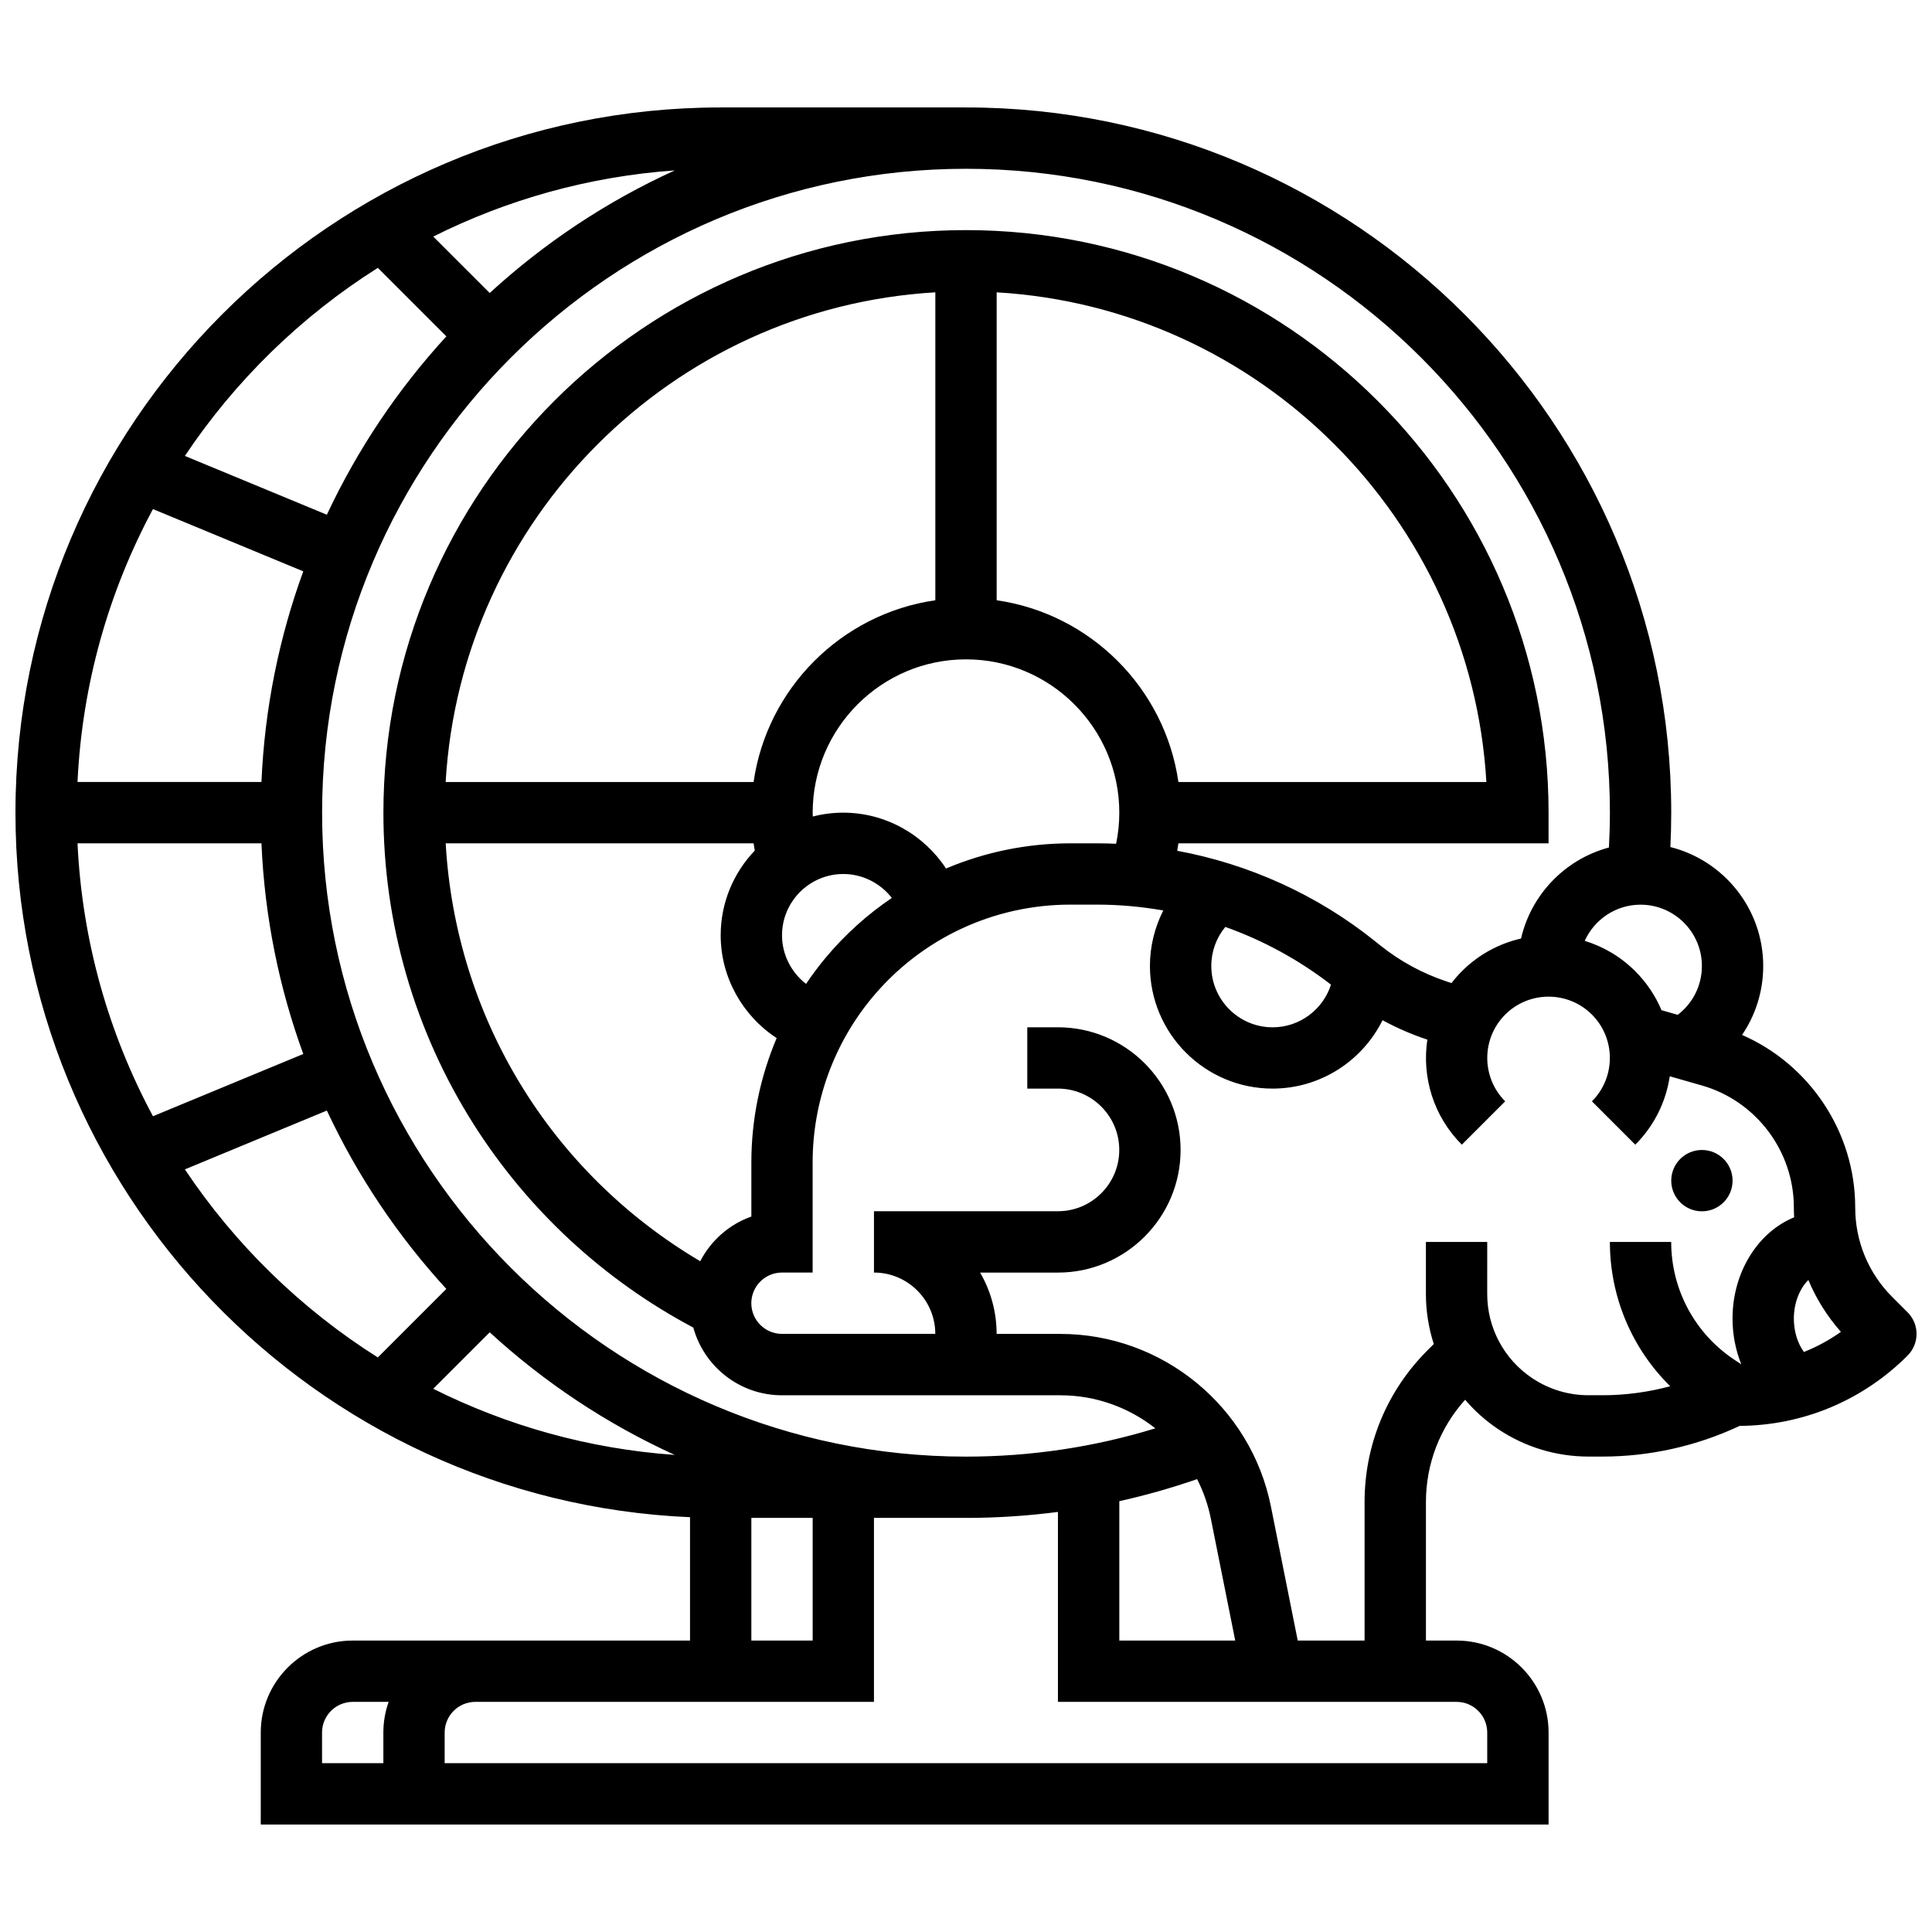 <?xml version="1.0" encoding="UTF-8"?>
<!-- Uploaded to: ICON Repo, www.iconrepo.com, Generator: ICON Repo Mixer Tools -->
<svg width="800px" height="800px" version="1.1" viewBox="144 144 512 512" xmlns="http://www.w3.org/2000/svg">
 <defs>
  <clipPath id="a">
   <path d="m148.09 172h503.81v456h-503.81z"/>
  </clipPath>
 </defs>
 <g clip-path="url(#a)">
  <path d="m649.52 491.77-4.031-4.031c-6.348-6.348-9.84-14.781-9.84-23.758 0-19.93-12.051-37.887-29.984-45.711 3.586-5.281 5.606-11.594 5.606-18.266 0-15.199-10.488-27.988-24.602-31.527 0.145-3.035 0.223-6.078 0.223-9.102 0-103.06-83.84-186.9-186.89-186.9h-65.008c-103.06 0-186.9 83.84-186.9 186.89 0 100.33 79.473 182.44 178.77 186.71v32.691h-89.383c-13.441 0-24.379 10.938-24.379 24.379v24.379h341.29v-24.379c0-13.441-10.934-24.379-24.379-24.379h-8.125v-36.688c0-10.113 3.672-19.66 10.383-27.125 2.535 2.953 5.477 5.598 8.805 7.816 7.102 4.734 15.367 7.238 23.902 7.238h3.746c12.488 0 24.992-2.805 36.293-8.129 16.812-0.121 32.602-6.727 44.504-18.629 3.176-3.172 3.176-8.316 0.004-11.488zm-54.5-91.766c0 5.156-2.402 9.891-6.414 12.934l-4.289-1.227c-1.582-3.75-3.891-7.262-6.941-10.312-3.879-3.879-8.5-6.562-13.406-8.066 2.547-5.641 8.215-9.582 14.797-9.582 8.961 0 16.254 7.293 16.254 16.254zm-24.379-40.633c0 3.07-0.094 6.152-0.258 9.227-11.562 3.09-20.598 12.406-23.289 24.121-5.754 1.316-11.219 4.203-15.691 8.676-0.996 0.996-1.906 2.047-2.746 3.133l-1.332-0.445c-6.387-2.129-12.289-5.34-17.547-9.547l-1.59-1.273c-15.188-12.148-33.219-20.285-52.211-23.797 0.117-0.656 0.215-1.312 0.312-1.973l98.098 0.004v-8.125c0-85.133-69.262-154.39-154.39-154.39-85.129 0-154.39 69.262-154.39 154.39 0 29.297 8.242 57.809 23.84 82.453 14.434 22.805 34.531 41.395 58.289 54 2.832 10.328 12.293 17.941 23.508 17.941h73.793c9.379 0 18.152 3.25 25.133 8.758-16.18 4.973-33.004 7.496-50.168 7.496-94.094 0-170.64-76.551-170.64-170.64-0.004-94.098 76.547-170.65 170.64-170.65 94.094 0 170.64 76.551 170.64 170.64zm-241.07 118.87c-39.695-23.465-64.809-64.625-67.461-110.75h81.598c0.094 0.645 0.199 1.289 0.312 1.93-5.586 5.84-9.031 13.746-9.031 22.449 0 11.141 5.805 21.336 14.832 27.23-4.379 10.359-6.703 21.562-6.703 32.945v14.352c-5.875 2.082-10.719 6.359-13.547 11.84zm126.72-127c-3.574-24.871-23.293-44.59-48.164-48.164v-81.605c69.711 4.066 125.71 60.059 129.78 129.77zm-64.418-48.164c-24.871 3.574-44.59 23.293-48.164 48.164h-81.605c4.066-69.715 60.059-125.7 129.77-129.77zm-29.156 94.84c-1.828 2.191-3.519 4.477-5.106 6.824-3.906-3.019-6.367-7.742-6.367-12.871 0-8.961 7.293-16.25 16.25-16.25 5.113 0 9.832 2.449 12.852 6.344-6.519 4.406-12.465 9.754-17.629 15.953zm31.988-23.75c-5.898-9.008-16.086-14.801-27.207-14.801-2.793 0-5.504 0.355-8.09 1.02-0.012-0.34-0.039-0.676-0.039-1.02 0-22.402 18.227-40.629 40.629-40.629s40.629 18.227 40.629 40.629c0 2.789-0.289 5.543-0.844 8.238-1.684-0.074-3.367-0.113-5.055-0.113h-7.062c-11.488 0.004-22.668 2.32-32.961 6.676zm74.02 15.48c10.039 3.574 19.508 8.73 28 15.297-2.106 6.574-8.273 11.305-15.465 11.305-8.961 0-16.25-7.293-16.25-16.25 0-3.859 1.324-7.473 3.715-10.352zm-28.094 152.18c6.969-1.547 13.844-3.496 20.613-5.844 1.652 3.238 2.894 6.738 3.637 10.438l6.469 32.348h-30.719zm-166.85-44.75c14.449 13.254 30.98 24.273 49.043 32.496-22.863-1.617-44.492-7.762-64.004-17.535zm-60.492-145.84h-48.746c1.227-26.051 8.324-50.59 19.992-72.324l39.836 16.5c-6.402 17.539-10.242 36.301-11.082 55.824zm0 16.254c0.84 19.527 4.68 38.285 11.086 55.824l-39.836 16.5c-11.672-21.738-18.77-46.273-19.996-72.324zm60.492-145.84-14.961-14.957c19.512-9.773 41.141-15.918 64.004-17.535-18.066 8.223-34.594 19.238-49.043 32.492zm-29.652-6.664 18.16 18.16c-12.82 13.969-23.535 29.895-31.668 47.262l-37.625-15.582c13.348-19.98 30.797-37 51.133-49.84zm-51.133 238.91 37.625-15.586c8.129 17.371 18.848 33.293 31.664 47.266l-18.156 18.16c-20.336-12.844-37.785-29.859-51.133-49.84zm150.12 92.359h16.25v32.504h-16.25zm-113.77 56.883c0-4.481 3.644-8.125 8.125-8.125h9.523c-0.902 2.543-1.398 5.277-1.398 8.125v8.125h-16.25zm300.66-8.125c4.481 0 8.125 3.644 8.125 8.125v8.125h-276.29v-8.125c0-4.481 3.644-8.125 8.125-8.125h105.64v-48.754h24.379c8.207 0 16.34-0.539 24.379-1.582v50.336zm34.961-81.262c-5.316 0-10.465-1.559-14.887-4.508-7.484-4.988-11.953-13.336-11.953-22.332l0.004-13.789h-16.25v13.793c0 4.57 0.723 9.035 2.086 13.262l-1.68 1.68c-10.746 10.738-16.66 25.023-16.66 40.215v36.688h-17.715l-7.106-35.531c-5.301-26.496-28.762-45.727-55.781-45.727h-16.91c0-5.918-1.598-11.465-4.371-16.25l20.621-0.004c17.922 0 32.504-14.582 32.504-32.504s-14.582-32.504-32.504-32.504h-8.125v16.25h8.125c8.961 0 16.25 7.293 16.25 16.25 0 8.961-7.293 16.25-16.25 16.25h-48.754v16.25c8.961 0 16.25 7.293 16.25 16.25h-40.629c-4.481 0-8.125-3.644-8.125-8.125s3.644-8.125 8.125-8.125h8.125v-29.211c0-15.945 5.621-31.477 15.832-43.727 13.016-15.609 32.141-24.566 52.469-24.566h7.062c5.906 0 11.781 0.535 17.559 1.555-2.289 4.508-3.535 9.539-3.535 14.695 0 17.922 14.582 32.504 32.504 32.504 12.684 0 23.801-7.359 29.141-18.121 3.762 2.043 7.699 3.754 11.793 5.121l0.078 0.027c-1.477 9.855 1.566 20.262 9.141 27.836l11.492-11.492c-6.336-6.336-6.336-16.648 0-22.984 6.336-6.336 16.648-6.336 22.984 0 6.336 6.336 6.336 16.648 0 22.984l11.492 11.492c5.102-5.098 8.145-11.484 9.137-18.125l8.516 2.434c14.348 4.098 24.367 17.383 24.367 32.305 0 0.883 0.031 1.758 0.074 2.633-9.496 3.887-16.324 14.445-16.324 26.836 0 4.269 0.824 8.391 2.32 12.117l-1.668-1.098c-10.586-6.953-16.906-18.668-16.906-31.332h-16.25c0 14.57 5.844 28.254 15.992 38.246-5.836 1.57-11.875 2.383-17.91 2.383zm57.086-11.461c-1.66-2.289-2.664-5.453-2.664-8.855 0-4.176 1.574-8.012 3.844-10.223 2.082 4.977 4.977 9.617 8.629 13.746-3.059 2.172-6.352 3.957-9.809 5.332z"/>
 </g>
 <path d="m603.15 456.88c0 4.488-3.641 8.129-8.125 8.129-4.488 0-8.129-3.641-8.129-8.129 0-4.488 3.641-8.125 8.129-8.125 4.484 0 8.125 3.637 8.125 8.125"/>
</svg>